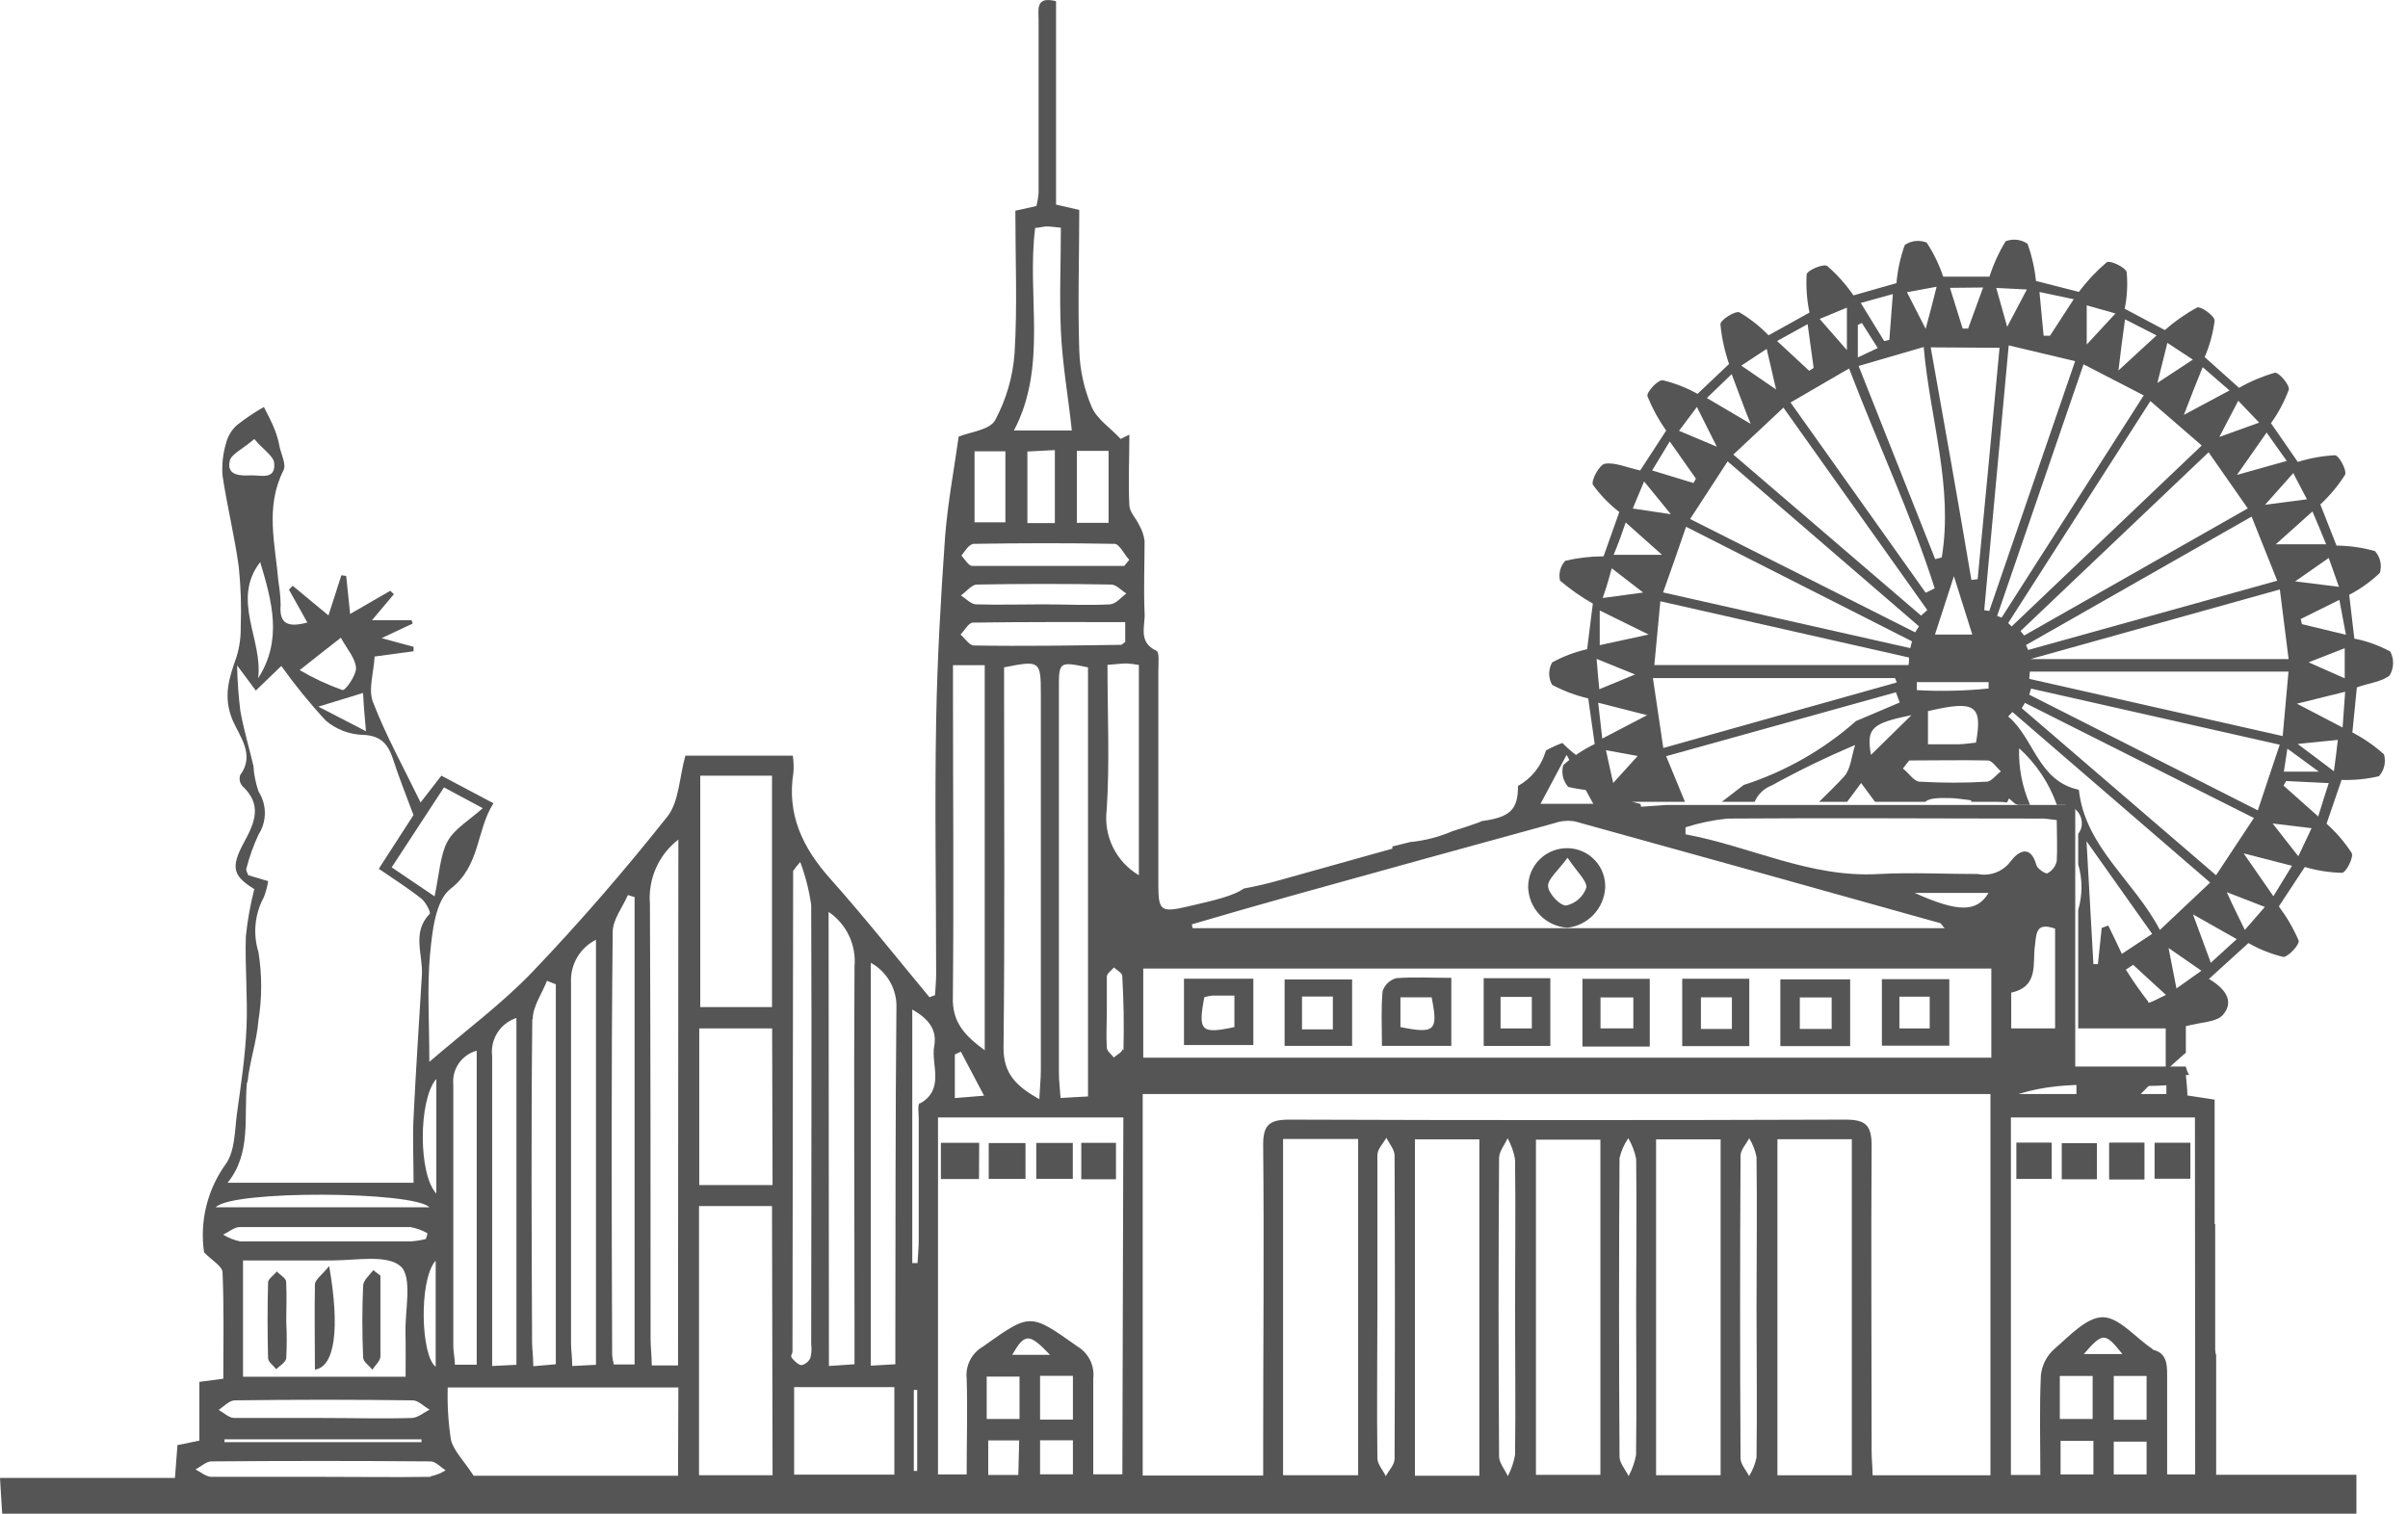 <svg width="132" height="83" viewBox="0 0 132 83" fill="none" xmlns="http://www.w3.org/2000/svg">
<path d="M113.824 59.378V60.458H116.889C117.231 60.092 117.585 59.732 117.939 59.378H113.824Z" fill="#555555"/>
<path d="M130.997 37.024C131.113 36.827 131.177 36.603 131.182 36.374C131.188 36.145 131.134 35.919 131.027 35.717C130.41 35.384 129.747 35.146 129.059 35.009C128.975 34.313 128.855 33.246 128.777 32.61C129.39 32.29 129.955 31.886 130.457 31.41C130.52 31.204 130.528 30.985 130.481 30.775C130.433 30.564 130.332 30.37 130.187 30.211C129.501 30.018 128.794 29.917 128.082 29.911L127.194 27.656C127.714 27.175 128.17 26.628 128.549 26.03C128.663 25.791 128.22 24.969 127.998 24.957C127.305 24.994 126.621 25.117 125.958 25.323C125.485 24.645 124.891 23.781 124.489 23.2C124.897 22.633 125.225 22.013 125.467 21.358C125.521 21.1 124.915 20.398 124.699 20.434C124.015 20.631 123.356 20.909 122.738 21.262L120.854 19.577C121.129 18.94 121.313 18.268 121.4 17.58C121.4 17.316 120.65 16.776 120.441 16.86C119.805 17.202 119.212 17.617 118.671 18.095L116.47 16.926C116.604 16.267 116.641 15.592 116.578 14.923C116.512 14.647 115.66 14.257 115.486 14.377C114.918 14.86 114.405 15.405 113.957 16.002L111.606 15.402C111.535 14.706 111.38 14.022 111.144 13.363C110.97 13.245 110.77 13.171 110.561 13.147C110.352 13.123 110.141 13.15 109.944 13.225C109.572 13.835 109.274 14.488 109.057 15.168H106.52C106.301 14.508 105.996 13.879 105.614 13.297C105.419 13.22 105.207 13.191 104.998 13.214C104.789 13.237 104.589 13.311 104.415 13.429C104.173 14.104 104.02 14.808 103.959 15.522L101.602 16.194C101.193 15.597 100.709 15.055 100.162 14.581C99.958 14.443 99.071 14.815 99.035 15.043C98.995 15.744 99.047 16.448 99.191 17.136L96.947 18.383C96.475 17.893 95.939 17.469 95.352 17.124C95.112 17.028 94.314 17.532 94.308 17.777C94.38 18.519 94.54 19.25 94.782 19.955L93.055 21.592C92.451 21.254 91.803 21.002 91.13 20.842C90.86 20.842 90.248 21.502 90.308 21.724C90.577 22.389 90.921 23.02 91.334 23.607L89.912 25.791C89.138 25.623 88.521 25.329 87.969 25.425C87.675 25.479 87.201 26.348 87.321 26.582C87.729 27.145 88.216 27.646 88.766 28.07L87.903 30.499C87.196 30.499 86.492 30.582 85.804 30.745C85.671 30.888 85.575 31.062 85.525 31.252C85.475 31.441 85.472 31.64 85.516 31.83C86.074 32.307 86.676 32.728 87.315 33.09C87.219 33.882 87.093 34.889 87.003 35.591C86.332 35.742 85.686 35.986 85.084 36.316C84.978 36.504 84.922 36.716 84.922 36.931C84.922 37.147 84.978 37.359 85.084 37.546C85.709 37.877 86.374 38.127 87.063 38.29C87.171 39.039 87.315 40.089 87.417 40.791C86.791 41.091 86.212 41.478 85.696 41.942C85.635 42.149 85.629 42.367 85.676 42.577C85.723 42.787 85.823 42.981 85.966 43.142C86.653 43.302 87.359 43.374 88.065 43.358C88.131 43.532 88.221 43.742 88.323 43.958H92.365L91.334 41.457L103.929 37.954L104.139 38.512L101.74 39.531C99.952 41.111 97.857 42.304 95.586 43.034L94.386 43.958H96.186C96.272 43.754 96.399 43.569 96.559 43.416C96.719 43.262 96.908 43.142 97.115 43.064C98.601 42.245 100.129 41.504 101.692 40.845C101.494 41.445 101.458 42.158 101.092 42.566C100.726 42.974 100.186 43.496 99.718 43.958H101.254C101.512 43.616 101.77 43.274 102.021 42.926L102.783 43.958H105.536C105.758 43.76 106.184 43.736 106.934 43.754C107.216 43.754 107.503 43.814 108.055 43.874V43.958H109.465C109.651 43.957 109.838 43.969 110.022 43.994C110.058 43.922 110.1 43.844 110.13 43.772C110.238 43.88 110.364 43.976 110.484 44.078L110.628 44.126H111.282C110.853 43.148 110.648 42.086 110.682 41.019C111.619 41.867 112.33 42.934 112.751 44.126H113.129C113.39 44.13 113.639 44.236 113.824 44.421C114.009 44.605 114.114 44.854 114.119 45.115C114.128 45.333 114.058 45.546 113.921 45.715V47.382C114.161 48.201 114.161 49.071 113.921 49.889V56.379H118.719V58.706C118.989 58.454 119.259 58.202 119.541 57.956C119.631 57.872 119.733 57.794 119.823 57.717V56.259C120.644 56.031 121.52 56.049 121.868 55.623C122.51 54.861 121.934 54.166 121.088 53.668L123.253 51.701C123.852 52.044 124.496 52.301 125.167 52.462C125.437 52.462 126.072 51.779 126.006 51.563C125.718 50.899 125.354 50.271 124.921 49.691L126.342 47.532C127.003 47.726 127.687 47.833 128.376 47.85C128.603 47.85 129.029 47.011 128.915 46.765C128.528 46.171 128.064 45.63 127.536 45.157L128.358 42.758C129.047 42.779 129.737 42.711 130.409 42.554C130.552 42.394 130.652 42.2 130.701 41.99C130.749 41.78 130.743 41.562 130.685 41.355C130.159 40.884 129.577 40.481 128.951 40.155C129.023 39.399 129.131 38.356 129.197 37.684C129.905 37.432 130.577 37.378 130.997 37.024ZM128.214 32.172L125.815 31.872L127.656 30.589L128.214 32.172ZM121.07 24.795L123.217 27.872L110.958 34.841L110.76 34.595L121.07 24.795ZM110.274 34.343L110.082 34.157C112.649 30.157 115.21 26.15 117.879 21.988L120.692 24.423L110.274 34.343ZM111.18 35.633L111.06 35.363L123.427 28.322L124.831 31.836L111.18 35.633ZM124.975 32.316C125.143 33.624 125.281 34.715 125.455 36.131H111.306L124.975 32.316ZM110.994 38.53L123.553 44.845L121.478 47.982L110.826 38.824C110.88 38.728 110.958 38.626 110.994 38.53ZM111.24 38.086C111.27 37.972 111.306 37.864 111.336 37.75L124.969 40.827C124.567 42.026 124.195 43.13 123.769 44.425L111.24 38.086ZM111.24 37.216L111.27 36.82H125.449C125.353 37.894 125.245 39.045 125.131 40.353L111.24 37.216ZM125.383 41.037L127.11 42.302H125.197C125.257 41.936 125.305 41.594 125.389 41.037H125.383ZM127.506 29.839H124.753L126.762 28.04C127.032 28.669 127.23 29.143 127.512 29.839H127.506ZM126.456 27.374L124.165 27.674L125.713 25.934C125.952 26.426 126.18 26.816 126.462 27.374H126.456ZM125.353 25.269L122.624 26.036L124.249 23.715L125.353 25.269ZM123.841 23.169L121.658 23.955C122.096 23.122 122.354 22.618 122.696 21.97L123.841 23.169ZM120.758 20.141L122.216 21.406L119.715 22.744C120.105 21.718 120.393 20.992 120.74 20.141H120.758ZM118.809 18.797L120.207 19.715L118.263 20.992L118.809 18.797ZM116.506 17.514L118.215 18.389L116.128 20.309C116.26 19.193 116.356 18.461 116.488 17.514H116.506ZM114.389 16.74L115.966 17.184C115.366 17.826 114.971 18.263 114.389 18.887V16.74ZM113.675 16.404L112.374 18.407H112.026C111.954 17.664 111.882 16.926 111.798 16.008L113.675 16.404ZM113.753 19.799C112.146 24.459 110.598 28.981 109.045 33.498L108.769 33.45C109.213 28.687 109.651 23.919 110.112 18.935L113.753 19.799ZM105.074 37.834V37.396H109.009V37.744C107.702 37.879 106.386 37.909 105.074 37.834ZM108.319 40.713C108.019 40.743 107.719 40.791 107.371 40.803C106.838 40.803 106.304 40.803 105.686 40.803V38.986C108.253 38.386 108.691 38.632 108.319 40.713ZM92.647 28.453L94.704 25.293L105.194 34.337C105.122 34.445 105.05 34.553 104.984 34.667L92.647 28.453ZM104.81 35.159L104.714 35.531L91.166 32.478C91.597 31.278 91.987 30.157 92.425 28.879L104.81 35.159ZM95.016 24.921L97.763 22.348L105.65 33.444L105.308 33.749L95.016 24.921ZM106.07 34.787L107.108 31.59C107.503 32.838 107.791 33.749 108.115 34.787H106.07ZM111.108 15.87L110.028 17.916L109.429 15.786L111.108 15.87ZM108.709 15.762C108.409 16.584 108.151 17.298 107.887 18.011H107.587C107.371 17.31 107.15 16.608 106.892 15.78L108.709 15.762ZM109.609 19.067C109.213 23.319 108.817 27.536 108.409 31.752L108.067 31.794C107.359 27.59 106.61 23.391 105.836 19.043L109.609 19.067ZM106.16 15.72C105.968 16.488 105.812 17.094 105.56 18.029C105.146 17.226 104.882 16.704 104.535 16.02L106.16 15.72ZM105.452 19.025C105.794 22.96 107.084 26.672 106.442 30.559L106.082 30.655L101.884 20.063L105.452 19.025ZM103.761 16.122L103.569 18.629L103.287 18.701L102.003 16.608L103.761 16.122ZM101.842 17.814L102.063 17.706C102.327 18.125 102.591 18.545 102.933 19.079L101.842 19.595V17.814ZM106.04 32.262L105.56 32.496L98.153 22.066L101.362 20.201C102.933 24.315 104.762 28.19 106.058 32.262H106.04ZM101.242 16.866V19.193L99.748 17.484L101.242 16.866ZM99.089 17.771C99.209 18.659 99.311 19.421 99.418 20.171L99.173 20.327L97.415 18.695L99.089 17.771ZM96.845 19.127C97.019 19.871 97.157 20.459 97.361 21.352L95.454 20.045L96.845 19.127ZM94.926 20.512C95.262 21.394 95.526 22.144 95.964 23.235L93.565 21.82L94.926 20.512ZM93.019 22.312C93.379 23.038 93.661 23.589 94.111 24.489L92.041 23.619L93.019 22.312ZM91.531 24.201L92.965 26.24C92.923 26.324 92.875 26.402 92.833 26.48L90.566 25.791L91.531 24.201ZM90.098 26.36L91.591 28.19L89.504 27.878C89.696 27.422 89.864 27.02 90.146 26.342L90.098 26.36ZM89.084 28.615L91.106 30.415H88.455C88.719 29.791 88.892 29.293 89.132 28.598L89.084 28.615ZM88.317 31.128L90.074 32.484L87.855 32.784C88.083 32.136 88.209 31.686 88.365 31.11L88.317 31.128ZM88.431 42.926C88.257 42.164 88.173 41.763 88.035 41.127L89.774 41.445L88.431 42.926ZM87.831 40.491C87.747 39.771 87.693 39.255 87.609 38.524L90.29 39.208L87.831 40.491ZM87.471 36.101L89.63 36.976L87.669 37.786C87.615 37.186 87.567 36.748 87.519 36.083L87.471 36.101ZM87.693 35.369V33.468L90.374 34.787L87.693 35.369ZM91.178 41.007C90.98 39.681 90.818 38.572 90.608 37.174H103.881L103.977 37.414L91.178 41.007ZM90.686 36.461C90.776 35.477 90.89 34.301 91.016 32.964L104.648 36.047C104.648 36.185 104.648 36.322 104.618 36.461H90.686ZM102.561 41.385C102.309 39.939 102.561 39.657 104.78 39.208L102.561 41.385ZM108.913 42.854C107.69 42.926 106.465 42.926 105.242 42.854C104.918 42.854 104.642 42.38 104.313 42.134C104.427 41.984 104.541 41.834 104.66 41.691C106.088 41.691 107.521 41.66 108.955 41.691C109.201 41.691 109.441 42.068 109.681 42.29C109.405 42.5 109.159 42.848 108.895 42.86L108.913 42.854ZM109.723 33.858L109.477 33.767C111.03 29.245 112.583 24.729 114.215 19.973L117.514 21.676L109.723 33.858ZM113.957 43.298C111.702 42.812 111.51 40.467 110.082 39.279L110.316 39.033L121.154 48.384L118.401 50.981C116.956 48.246 114.299 46.429 113.957 43.298ZM115.588 50.729L115.21 50.873C115.145 51.539 115.073 52.199 115.001 52.858H114.755C114.635 50.747 114.521 48.66 114.377 46.117L117.975 51.197L116.314 52.294C116.038 51.701 115.804 51.215 115.564 50.729H115.588ZM117.772 54.928C117.329 54.36 116.916 53.77 116.536 53.158L116.932 52.894L118.731 54.544C118.299 54.742 117.808 55.029 117.748 54.958L117.772 54.928ZM119.307 54.19C119.163 53.428 119.043 52.822 118.875 51.971L120.674 53.218L119.307 54.19ZM121.19 52.78L120.213 50.129L122.612 51.485L121.19 52.78ZM123.056 50.981C122.738 50.315 122.456 49.782 122.066 48.912L124.153 49.721L123.056 50.981ZM124.621 49.134L122.99 46.783L125.641 47.466L124.621 49.134ZM125.988 46.944L124.579 45.145L126.714 45.403L125.988 46.944ZM127.086 44.767L125.179 43.07L125.317 42.818L127.656 42.932C127.458 43.526 127.308 44.024 127.086 44.731V44.767ZM127.944 42.284L125.952 40.785L128.154 40.563C128.088 41.127 128.034 41.577 127.944 42.248V42.284ZM128.418 39.885L125.91 38.578L128.555 37.924C128.507 38.542 128.471 39.075 128.418 39.843V39.885ZM126.552 36.31L128.531 35.537V37.186L126.552 36.31ZM126.186 34.217L126.12 33.935L128.238 32.886C128.364 33.546 128.465 34.085 128.597 34.799L126.186 34.217Z" fill="#555555"/>
<path d="M121.484 80.85V74.306C121.451 74.201 121.433 74.092 121.43 73.983V67.109H121.4V60.284L119.907 60.056C119.907 59.714 119.859 59.366 119.823 58.934H119.997C119.918 58.788 119.858 58.633 119.817 58.472H117.898H117.814H113.759V44.132H91.34L89.954 44.228C89.954 44.168 89.954 44.12 89.906 44.066C89.573 44.001 89.253 43.881 88.958 43.712L88.359 43.268C88.024 42.997 87.731 42.677 87.489 42.321C87.393 42.2 87.309 42.069 87.219 41.931C86.639 41.61 86.11 41.206 85.648 40.731C85.335 40.844 85.032 40.983 84.742 41.145L84.712 41.247C84.467 42.03 83.93 42.689 83.213 43.088C83.213 44.402 82.775 44.803 81.239 45.013C81.155 45.049 81.065 45.091 80.975 45.121C80.526 45.283 80.076 45.427 79.626 45.565C78.886 45.884 78.101 46.087 77.299 46.165L76.327 46.405V46.525L70.174 48.246C69.522 48.434 68.862 48.588 68.194 48.708C67.594 49.122 66.647 49.344 64.998 49.722C63.66 50.028 63.498 49.908 63.498 48.57C63.498 44.636 63.498 40.701 63.498 36.767C63.498 36.389 63.564 35.753 63.396 35.681C62.352 35.195 62.796 34.307 62.742 33.588C62.688 32.274 62.742 30.961 62.742 29.653C62.702 29.344 62.6 29.047 62.442 28.778C62.275 28.412 61.927 28.076 61.909 27.716C61.843 26.421 61.909 25.125 61.909 23.829L61.429 24.063C60.883 23.464 60.133 22.99 59.839 22.3C59.422 21.316 59.192 20.262 59.162 19.193C59.078 16.626 59.162 14.053 59.162 11.51L57.89 11.216V0.066C56.763 -0.227 56.931 0.516 56.931 1.08C56.931 4.253 56.931 7.426 56.931 10.598C56.912 10.833 56.874 11.066 56.817 11.294L55.659 11.552C55.659 14.209 55.773 16.794 55.617 19.349C55.527 20.64 55.163 21.898 54.549 23.038C54.255 23.578 53.164 23.686 52.552 23.937C52.3 25.737 51.952 27.572 51.808 29.413C51.569 32.79 51.377 36.173 51.317 39.556C51.233 44.168 51.317 48.78 51.317 53.392C51.317 53.782 51.275 54.172 51.257 54.556L50.951 54.67C49.151 52.505 47.394 50.285 45.517 48.18C43.999 46.483 43.118 44.642 43.496 42.333C43.515 42.03 43.503 41.727 43.46 41.427H37.57C37.234 42.626 37.228 43.964 36.574 44.779C34.235 47.724 31.776 50.573 29.179 53.29C27.512 55.03 25.544 56.481 23.535 58.215C23.535 55.989 23.403 54.118 23.577 52.277C23.697 51.041 23.877 49.362 24.693 48.732C26.348 47.449 26.09 45.547 27.05 44.036L24.195 42.524L23.055 43.994C22.12 42.069 21.154 40.329 20.446 38.488C20.176 37.792 20.488 36.868 20.536 35.993L22.671 35.705V35.459L20.92 34.985L22.617 34.188C22.617 34.128 22.581 34.062 22.558 34.002H20.392L21.592 32.574L21.394 32.388L19.193 33.66C19.109 32.826 19.043 32.196 18.977 31.573L18.713 31.537C18.497 32.202 18.287 32.868 18.005 33.738L16.044 32.112L15.84 32.328L16.848 34.128C15.816 34.404 15.294 34.23 15.384 33.168C15.376 32.744 15.336 32.321 15.264 31.902C15.096 29.857 14.514 27.806 15.54 25.785C15.702 25.467 15.42 24.921 15.324 24.483C15.267 24.172 15.18 23.867 15.066 23.572C14.898 23.14 14.682 22.732 14.466 22.312C13.951 22.605 13.458 22.936 12.991 23.302C12.695 23.567 12.486 23.916 12.391 24.303C12.219 24.876 12.153 25.476 12.199 26.073C12.445 27.74 12.859 29.389 13.087 31.063C13.202 32.156 13.238 33.257 13.195 34.355C13.207 34.907 13.132 35.458 12.973 35.987C12.571 37.144 12.199 38.176 12.757 39.495C13.123 40.353 13.999 41.385 13.165 42.494C13.132 42.596 13.126 42.705 13.147 42.81C13.168 42.915 13.216 43.013 13.285 43.094C14.371 44.096 13.987 45.067 13.387 46.159C12.613 47.581 12.787 48.024 13.939 48.744C13.722 49.595 13.567 50.461 13.477 51.335C13.423 52.996 13.585 54.67 13.513 56.325C13.441 57.98 13.201 59.504 12.985 61.081C12.865 62.005 12.883 63.085 12.385 63.804C11.369 65.204 10.938 66.945 11.186 68.656C11.63 69.112 12.187 69.418 12.199 69.748C12.283 71.679 12.241 73.617 12.241 75.584L10.928 75.758V78.979L9.728 79.225C9.686 79.788 9.644 80.322 9.59 81.024H0C0.048 81.774 0.078 82.349 0.12 82.985H129.173V80.85H121.484ZM33.587 51.095C33.587 50.417 34.127 49.74 34.421 49.068L34.787 49.182V74.804H33.647C33.603 74.633 33.573 74.459 33.557 74.282C33.527 66.575 33.503 58.832 33.587 51.095ZM32.67 51.533V74.822L31.368 74.888C31.368 74.414 31.302 74.013 31.302 73.617C31.302 67.019 31.302 60.422 31.302 53.854C31.28 53.379 31.394 52.908 31.633 52.496C31.871 52.084 32.223 51.75 32.646 51.533H32.67ZM29.203 55.875C29.203 55.174 29.713 54.472 29.983 53.77L30.468 53.962V74.792L29.233 74.9C29.233 74.408 29.173 74.007 29.167 73.599C29.143 67.691 29.113 61.777 29.179 55.875H29.203ZM28.309 55.815V74.822L26.978 74.888V73.593C26.978 68.357 26.978 63.121 26.978 57.891C26.925 57.447 27.026 56.999 27.264 56.621C27.502 56.244 27.863 55.959 28.285 55.815H28.309ZM26.132 57.615V74.816H24.933C24.933 74.444 24.849 74.121 24.849 73.791C24.849 68.992 24.849 64.242 24.849 59.468C24.807 59.06 24.911 58.65 25.141 58.31C25.371 57.97 25.714 57.722 26.108 57.609L26.132 57.615ZM23.919 59.18V65.436C22.929 64.386 22.935 60.344 23.895 59.174L23.919 59.18ZM24.339 43.166L26.462 44.306C25.76 44.947 24.915 45.421 24.525 46.141C24.135 46.861 24.075 47.94 23.823 49.14L21.472 47.55L24.339 43.166ZM20.086 40.101L17.453 38.74L19.901 37.99C19.919 38.446 19.966 39.04 20.062 40.095L20.086 40.101ZM18.695 34.979C19.019 35.579 19.487 36.089 19.517 36.629C19.517 37.042 18.917 37.894 18.767 37.828C17.954 37.539 17.171 37.174 16.428 36.737C17.273 36.065 17.849 35.615 18.671 34.973L18.695 34.979ZM14.149 37.186C14.425 35.069 12.661 32.886 14.263 30.817C14.904 32.946 15.504 35.081 14.149 37.186ZM12.595 25.269C12.667 24.897 13.291 24.633 13.939 24.069C14.454 24.669 14.994 25.005 15.03 25.383C15.12 26.331 14.293 26.043 13.771 26.061C13.249 26.079 12.397 26.115 12.595 25.269ZM13.567 59.336C13.681 58.197 14.077 57.087 14.167 55.941C14.367 54.7 14.367 53.434 14.167 52.193C14.013 51.699 13.96 51.179 14.011 50.664C14.061 50.149 14.214 49.649 14.46 49.194C14.573 48.908 14.653 48.61 14.7 48.306L13.609 47.982C13.567 47.856 13.477 47.724 13.501 47.635C13.665 46.987 13.89 46.356 14.173 45.751C14.399 45.4 14.519 44.991 14.519 44.573C14.519 44.155 14.399 43.745 14.173 43.394C14.016 42.939 13.921 42.465 13.891 41.985C13.657 40.983 13.357 39.993 13.177 38.986C13.074 38.154 13.014 37.317 12.997 36.479L14.023 37.858L15.42 36.509C16.168 37.56 16.983 38.562 17.861 39.508C18.432 39.992 19.152 40.267 19.901 40.287C20.926 40.329 21.298 40.839 21.568 41.685C21.838 42.53 22.234 43.526 22.665 44.684L20.764 47.629C21.586 48.192 22.372 48.69 23.091 49.26C23.337 49.446 23.625 50.022 23.559 50.093C22.558 51.119 23.193 52.325 23.127 53.446C22.971 56.049 22.797 58.658 22.671 61.243C22.611 62.443 22.671 63.588 22.671 64.842H12.475C13.795 63.223 13.357 61.231 13.537 59.336H13.567ZM11.828 66.185C12.715 65.232 22.683 65.304 23.535 66.185H11.828ZM23.883 69.142V74.93C23.079 74.33 22.947 70.264 23.853 69.142H23.883ZM12.247 67.679C12.541 67.535 12.847 67.277 13.135 67.271C16.254 67.271 19.379 67.271 22.497 67.271C22.824 67.331 23.138 67.444 23.427 67.607C23.427 67.715 23.373 67.817 23.343 67.925C23.076 67.993 22.803 68.037 22.527 68.057C19.409 68.057 16.284 68.057 13.165 68.057C12.83 67.987 12.509 67.859 12.217 67.679H12.247ZM22.264 75.476H13.321V69.1C14.976 69.1 16.602 69.1 18.227 69.1C19.517 69.1 21.226 68.758 21.97 69.43C22.617 70.03 22.198 71.829 22.228 73.065C22.246 73.827 22.234 74.588 22.234 75.5L22.264 75.476ZM12.871 76.771C16.122 76.728 19.373 76.728 22.623 76.771C22.935 76.771 23.223 77.101 23.553 77.281C23.229 77.437 22.911 77.725 22.581 77.737C20.932 77.785 19.289 77.737 17.639 77.737C15.99 77.737 14.437 77.737 12.841 77.737C12.553 77.737 12.271 77.449 11.989 77.299C12.277 77.083 12.595 76.771 12.871 76.771ZM23.103 78.907V79.063H12.307V78.907H23.103ZM23.613 80.964C21.592 80.994 19.565 80.964 17.537 80.964C15.558 80.964 13.573 80.964 11.594 80.964C11.3 80.964 10.994 80.7 10.718 80.556C11.006 80.406 11.318 80.118 11.582 80.118C15.58 80.086 19.589 80.086 23.607 80.118C23.883 80.118 24.153 80.436 24.429 80.604C24.18 80.763 23.903 80.875 23.613 80.934V80.964ZM37.168 80.904H25.964C25.406 80.046 24.861 79.53 24.717 78.925C24.573 77.978 24.515 77.021 24.543 76.064H37.186L37.168 80.904ZM37.168 74.858H35.728C35.728 74.354 35.663 73.868 35.663 73.383C35.663 65.436 35.663 57.495 35.627 49.548C35.573 48.877 35.687 48.204 35.959 47.59C36.232 46.975 36.653 46.438 37.186 46.027L37.168 74.858ZM38.386 42.524H42.32V55.21H38.386V42.524ZM42.35 80.874H38.319V66.12H42.32L42.35 80.874ZM42.35 64.968H38.331V56.379H42.326L42.35 64.968ZM59.03 24.717H60.769V28.664H59.03V24.717ZM56.745 12.494C56.949 12.494 57.146 12.422 57.344 12.416C57.542 12.41 57.764 12.446 58.154 12.482C58.154 14.365 58.07 16.254 58.154 18.126C58.238 19.997 58.556 21.724 58.754 23.602H55.581C57.446 20.045 56.271 16.23 56.745 12.494ZM57.824 24.675V28.676H56.319V24.753L57.824 24.675ZM53.422 24.741H55.113V28.634H53.422V24.741ZM53.38 29.815C55.947 29.773 58.52 29.767 61.093 29.815C61.369 29.815 61.633 30.415 61.903 30.691L61.627 31.027C58.85 31.027 56.079 31.027 53.302 31.027C53.092 31.027 52.888 30.655 52.702 30.457C52.888 30.235 53.116 29.821 53.38 29.815ZM53.38 35.387C53.14 35.387 52.894 34.997 52.654 34.787C52.876 34.559 53.098 34.139 53.326 34.133C56.091 34.092 58.856 34.104 61.681 34.104V35.195C61.579 35.261 61.513 35.351 61.447 35.351C58.778 35.387 56.079 35.435 53.38 35.387ZM59.642 36.587V60.11L58.136 60.194C58.106 59.69 58.046 59.246 58.046 58.802C58.046 51.793 58.046 44.778 58.046 37.756C58.04 36.269 58.064 36.257 59.642 36.587ZM55.041 37.93V36.587C57.002 36.191 57.056 36.233 57.056 38.02C57.056 44.901 57.056 51.783 57.056 58.664C57.056 59.144 57.002 59.63 56.972 60.26C55.701 59.546 54.999 58.856 55.011 57.423C55.083 50.909 55.041 44.384 55.041 37.9V37.93ZM60.871 33.132C59.672 33.198 58.418 33.132 57.194 33.132C55.971 33.132 54.735 33.168 53.512 33.132C53.224 33.132 52.954 32.814 52.672 32.646C52.966 32.442 53.272 32.046 53.548 32.046C56.003 32.002 58.456 32.002 60.907 32.046C61.189 32.046 61.465 32.364 61.741 32.538C61.453 32.748 61.177 33.108 60.871 33.126V33.132ZM52.24 37.93V36.467H53.98V57.579C52.888 56.775 52.18 56.043 52.234 54.64C52.288 49.05 52.24 43.472 52.24 37.894V37.93ZM53.944 60.068L52.342 60.2V57.807L52.672 57.657L53.944 60.068ZM45.421 49.992C45.904 50.319 46.291 50.77 46.541 51.297C46.79 51.825 46.895 52.409 46.842 52.99C46.8 59.714 46.842 66.443 46.842 73.167V74.792L45.439 74.888L45.421 49.992ZM43.442 74.103L43.478 47.748C43.597 47.576 43.727 47.412 43.867 47.257C44.151 48.016 44.352 48.805 44.467 49.608C44.503 57.633 44.467 65.658 44.467 73.683C44.499 73.935 44.485 74.191 44.425 74.438C44.381 74.538 44.315 74.626 44.232 74.695C44.149 74.765 44.051 74.814 43.945 74.84C43.772 74.84 43.568 74.63 43.43 74.474C43.292 74.318 43.442 74.228 43.442 74.103ZM49.026 80.844H43.532V76.046H49.026V80.844ZM49.08 73.647V74.792L47.736 74.87V52.781C48.181 53.027 48.548 53.393 48.796 53.837C49.044 54.281 49.163 54.785 49.139 55.294C49.08 61.423 49.092 67.541 49.08 73.665V73.647ZM50.279 80.64H50.093V76.202H50.279V80.64ZM50.423 60.47C50.285 60.548 50.363 61.027 50.363 61.321C50.363 63.517 50.363 65.706 50.363 67.919C50.363 68.357 50.321 68.8 50.297 69.244H50.009V55.342C50.855 55.833 51.389 56.409 51.209 57.375C51.029 58.34 51.808 59.708 50.447 60.488L50.423 60.47ZM55.821 80.862H54.172V78.967H55.869L55.821 80.862ZM55.887 77.791H54.088V75.47H55.887V77.791ZM55.485 74.276C56.181 73.077 56.415 73.077 57.56 74.276H55.485ZM58.814 75.428V77.827H57.014V75.428H58.814ZM58.814 80.826H57.014V78.961H58.814V80.826ZM61.525 80.826H59.929C59.929 79.087 59.929 77.329 59.929 75.578C59.97 75.235 59.912 74.888 59.761 74.577C59.61 74.266 59.373 74.006 59.078 73.827C56.445 71.967 56.499 71.967 53.878 73.827C53.577 74.001 53.333 74.258 53.176 74.568C53.018 74.878 52.954 75.226 52.99 75.572C53.044 77.293 52.99 79.021 52.99 80.832H51.419V61.261H61.579L61.525 80.826ZM61.525 57.525C61.525 57.681 61.219 57.825 61.057 57.975C60.925 57.801 60.691 57.633 60.673 57.447C60.631 56.775 60.673 56.103 60.673 55.431C60.673 54.76 60.673 54.172 60.673 53.542C60.673 53.368 60.925 53.206 61.063 53.038C61.225 53.194 61.513 53.338 61.519 53.5C61.599 54.872 61.621 56.231 61.585 57.579L61.525 57.525ZM62.43 47.982C61.817 47.621 61.322 47.087 61.009 46.447C60.696 45.808 60.577 45.09 60.667 44.384C60.835 41.793 60.709 39.172 60.709 36.449C61.183 36.413 61.471 36.377 61.759 36.371C61.984 36.385 62.208 36.413 62.43 36.455V47.982ZM118.755 59.498V59.978H110.652C113.471 59.09 116.128 59.678 118.755 59.498ZM110.25 56.379V54.418C111.774 54.088 111.414 52.822 111.546 51.869C111.636 51.173 111.588 50.537 112.655 50.909V56.379H110.25ZM85.876 41.385L87.339 44.066H84.448L85.876 41.385ZM70.959 49.062C75.713 47.738 80.472 46.425 85.234 45.121C85.587 45 85.964 44.969 86.331 45.031C93.001 46.875 99.668 48.732 106.334 50.603C106.394 50.603 106.442 50.717 106.598 50.885H65.375L65.333 50.675C67.175 50.136 69.076 49.584 70.959 49.062ZM104.966 48.954H109.003C108.373 50.01 107.359 50.034 104.96 48.954H104.966ZM74.45 80.874H70.335V62.443H74.45V80.874ZM76.447 79.98C76.447 80.298 76.135 80.61 75.967 80.928C75.805 80.598 75.511 80.274 75.505 79.95C75.469 77.161 75.505 74.372 75.505 71.553C75.505 68.734 75.505 66.066 75.505 63.319C75.505 63.001 75.829 62.683 75.997 62.371C76.153 62.695 76.447 63.019 76.447 63.349C76.471 68.906 76.471 74.45 76.447 79.98ZM81.095 80.904H77.563V62.461H81.095V80.904ZM83.051 79.77C82.978 80.172 82.845 80.561 82.655 80.922C82.487 80.562 82.175 80.196 82.175 79.836C82.139 74.382 82.139 68.934 82.175 63.492C82.175 63.127 82.481 62.761 82.643 62.401C82.84 62.76 82.978 63.149 83.051 63.552C83.087 66.251 83.051 68.95 83.051 71.661C83.051 74.372 83.087 77.065 83.051 79.77ZM87.729 80.856H84.196V62.479H87.729V80.856ZM89.684 79.77C89.608 80.173 89.47 80.561 89.276 80.922C89.102 80.568 88.778 80.208 88.778 79.848C88.743 74.398 88.743 68.944 88.778 63.486C88.869 63.098 89.032 62.73 89.258 62.401C89.464 62.752 89.61 63.135 89.69 63.535C89.726 66.239 89.69 68.932 89.69 71.649C89.69 74.366 89.72 77.065 89.684 79.77ZM94.32 80.874H90.782V62.461H94.32V80.874ZM96.288 79.902C96.213 80.264 96.075 80.609 95.88 80.922C95.718 80.598 95.418 80.28 95.412 79.95C95.38 74.42 95.38 68.888 95.412 63.355C95.412 63.037 95.724 62.719 95.886 62.401C96.08 62.718 96.216 63.068 96.288 63.432C96.324 66.174 96.288 68.92 96.288 71.667C96.288 74.414 96.324 77.155 96.288 79.902ZM101.512 80.88H97.433V62.455H101.512V80.88ZM109.111 80.88H102.651C102.651 80.442 102.597 79.998 102.597 79.554C102.597 73.971 102.561 68.381 102.597 62.797C102.597 61.651 102.237 61.381 101.146 61.381C90.994 61.417 80.84 61.417 70.683 61.381C69.58 61.381 69.232 61.669 69.244 62.803C69.298 68.345 69.244 73.892 69.244 79.434V80.892H62.64V59.978H109.111V80.88ZM109.159 57.986H62.67V53.098H109.159V57.986ZM108.433 47.916C106.634 47.916 104.792 47.82 102.981 47.916C99.227 48.138 95.94 46.393 92.395 45.739C92.395 45.607 92.395 45.481 92.395 45.355C93.146 45.115 93.92 44.955 94.704 44.876C100.456 44.834 106.202 44.876 111.954 44.876C112.158 44.876 112.362 44.917 112.745 44.959C112.745 45.721 112.787 46.465 112.745 47.209C112.714 47.35 112.652 47.483 112.564 47.597C112.476 47.712 112.364 47.807 112.236 47.874C112.14 47.928 111.702 47.64 111.636 47.443C111.306 46.243 110.61 46.687 110.208 47.233C110.005 47.503 109.729 47.711 109.413 47.832C109.097 47.953 108.753 47.982 108.421 47.916H108.433ZM114.713 75.434V77.791H112.913V75.434H114.713ZM114.227 74.234C115.276 73.035 115.39 73.035 116.344 74.234H114.227ZM114.755 80.832H112.955V78.991H114.755V80.832ZM117.67 80.832H115.87V79.033H117.67V80.832ZM117.67 77.833H115.87V75.434H117.67V77.833ZM120.333 80.832H118.797C118.797 79.033 118.797 77.197 118.797 75.392C118.797 74.792 118.767 74.192 118.059 74.007C118.017 74.007 117.993 73.953 117.957 73.928C117.058 73.329 116.158 72.213 115.264 72.213C114.371 72.213 113.423 73.263 112.602 73.965C112.194 74.334 111.936 74.84 111.876 75.386C111.792 77.185 111.846 78.985 111.846 80.862H110.232V61.261H120.321L120.333 80.832Z" fill="#555555"/>
<path d="M53.665 64.638H51.578V62.653H53.677L53.665 64.638Z" fill="#555555"/>
<path d="M58.808 62.659V64.626H56.805V62.659H58.808Z" fill="#555555"/>
<path d="M56.215 62.665V64.632H54.199V62.665H56.215Z" fill="#555555"/>
<path d="M61.175 64.65H59.273V62.653H61.175V64.65Z" fill="#555555"/>
<path d="M118.109 64.621V62.648H120.071V64.621H118.109Z" fill="#555555"/>
<path d="M113.02 64.65V62.67H114.945V64.65H113.02Z" fill="#555555"/>
<path d="M110.531 62.641H112.469V64.632H110.531V62.641Z" fill="#555555"/>
<path d="M117.554 64.662H115.617V62.641H117.554V64.662Z" fill="#555555"/>
<path d="M87.992 48.672C87.96 49.223 87.734 49.745 87.354 50.146C86.975 50.547 86.465 50.8 85.917 50.861C85.344 50.824 84.806 50.574 84.409 50.16C84.011 49.746 83.783 49.198 83.769 48.624C83.769 48.339 83.827 48.056 83.938 47.793C84.05 47.53 84.213 47.293 84.419 47.095C84.624 46.896 84.868 46.742 85.134 46.64C85.401 46.538 85.685 46.49 85.971 46.501C86.246 46.509 86.518 46.572 86.769 46.687C87.02 46.8 87.246 46.963 87.434 47.165C87.622 47.367 87.768 47.604 87.864 47.863C87.96 48.121 88.003 48.397 87.992 48.672ZM85.929 47.023C85.395 47.755 84.837 48.192 84.861 48.588C84.885 48.984 85.503 49.65 85.851 49.644C86.108 49.588 86.346 49.467 86.541 49.291C86.737 49.115 86.884 48.892 86.966 48.642C86.966 48.258 86.433 47.785 85.929 47.023Z" fill="#555555"/>
<path d="M90.435 57.375H86.746V53.662H90.435V57.375ZM89.535 54.682H87.736V56.379H89.535V54.682Z" fill="#555555"/>
<path d="M101.42 57.351H97.594V53.692H101.42V57.351ZM100.407 56.409V54.682H98.661V56.409H100.407Z" fill="#555555"/>
<path d="M68.705 53.657V57.291H64.902V53.657H68.705ZM67.667 56.308V54.58C67.194 54.58 66.822 54.58 66.468 54.58C66.315 54.596 66.165 54.627 66.018 54.67C65.664 56.53 65.838 56.698 67.667 56.308Z" fill="#555555"/>
<path d="M79.557 53.608V57.339H75.754C75.754 56.331 75.7 55.336 75.79 54.34C75.846 54.168 75.943 54.012 76.074 53.887C76.205 53.763 76.365 53.673 76.54 53.626C77.494 53.554 78.459 53.608 79.557 53.608ZM76.768 56.307C78.663 56.691 78.849 56.505 78.477 54.676H76.768V56.307Z" fill="#555555"/>
<path d="M81.332 53.627H84.985V57.34H81.332V53.627ZM83.971 56.38V54.653H82.256V56.38H83.971Z" fill="#555555"/>
<path d="M106.855 53.681V57.327H103.16V53.681H106.855ZM104.12 54.64V56.38H105.781V54.64H104.12Z" fill="#555555"/>
<path d="M74.119 53.698V57.338H70.418V53.698H74.119ZM73.063 56.433V54.633H71.372V56.433H73.063Z" fill="#555555"/>
<path d="M92.215 53.657H95.891V57.351H92.215V53.657ZM94.938 54.676H93.24V56.41H94.938V54.676Z" fill="#555555"/>
<path d="M20.854 69.934C20.854 71.409 20.854 72.885 20.854 74.36C20.854 74.606 20.566 74.846 20.416 75.092C20.236 74.87 19.912 74.654 19.906 74.426C19.852 73.112 19.846 71.799 19.906 70.492C19.906 70.198 20.266 69.892 20.464 69.634L20.854 69.934Z" fill="#555555"/>
<path d="M17.263 75.086C17.263 73.449 17.233 71.937 17.263 70.426C17.263 70.156 17.647 69.904 18.043 69.406C18.643 72.843 18.355 74.93 17.263 75.086Z" fill="#555555"/>
<path d="M15.691 72.447C15.727 73.118 15.727 73.791 15.691 74.462C15.661 74.69 15.331 74.882 15.139 75.062C14.983 74.864 14.701 74.66 14.695 74.462C14.659 73.075 14.659 71.689 14.695 70.306C14.695 70.114 15.001 69.928 15.169 69.706C15.349 69.892 15.667 70.06 15.685 70.258C15.727 71.02 15.691 71.733 15.691 72.447Z" fill="#555555"/>
</svg>

